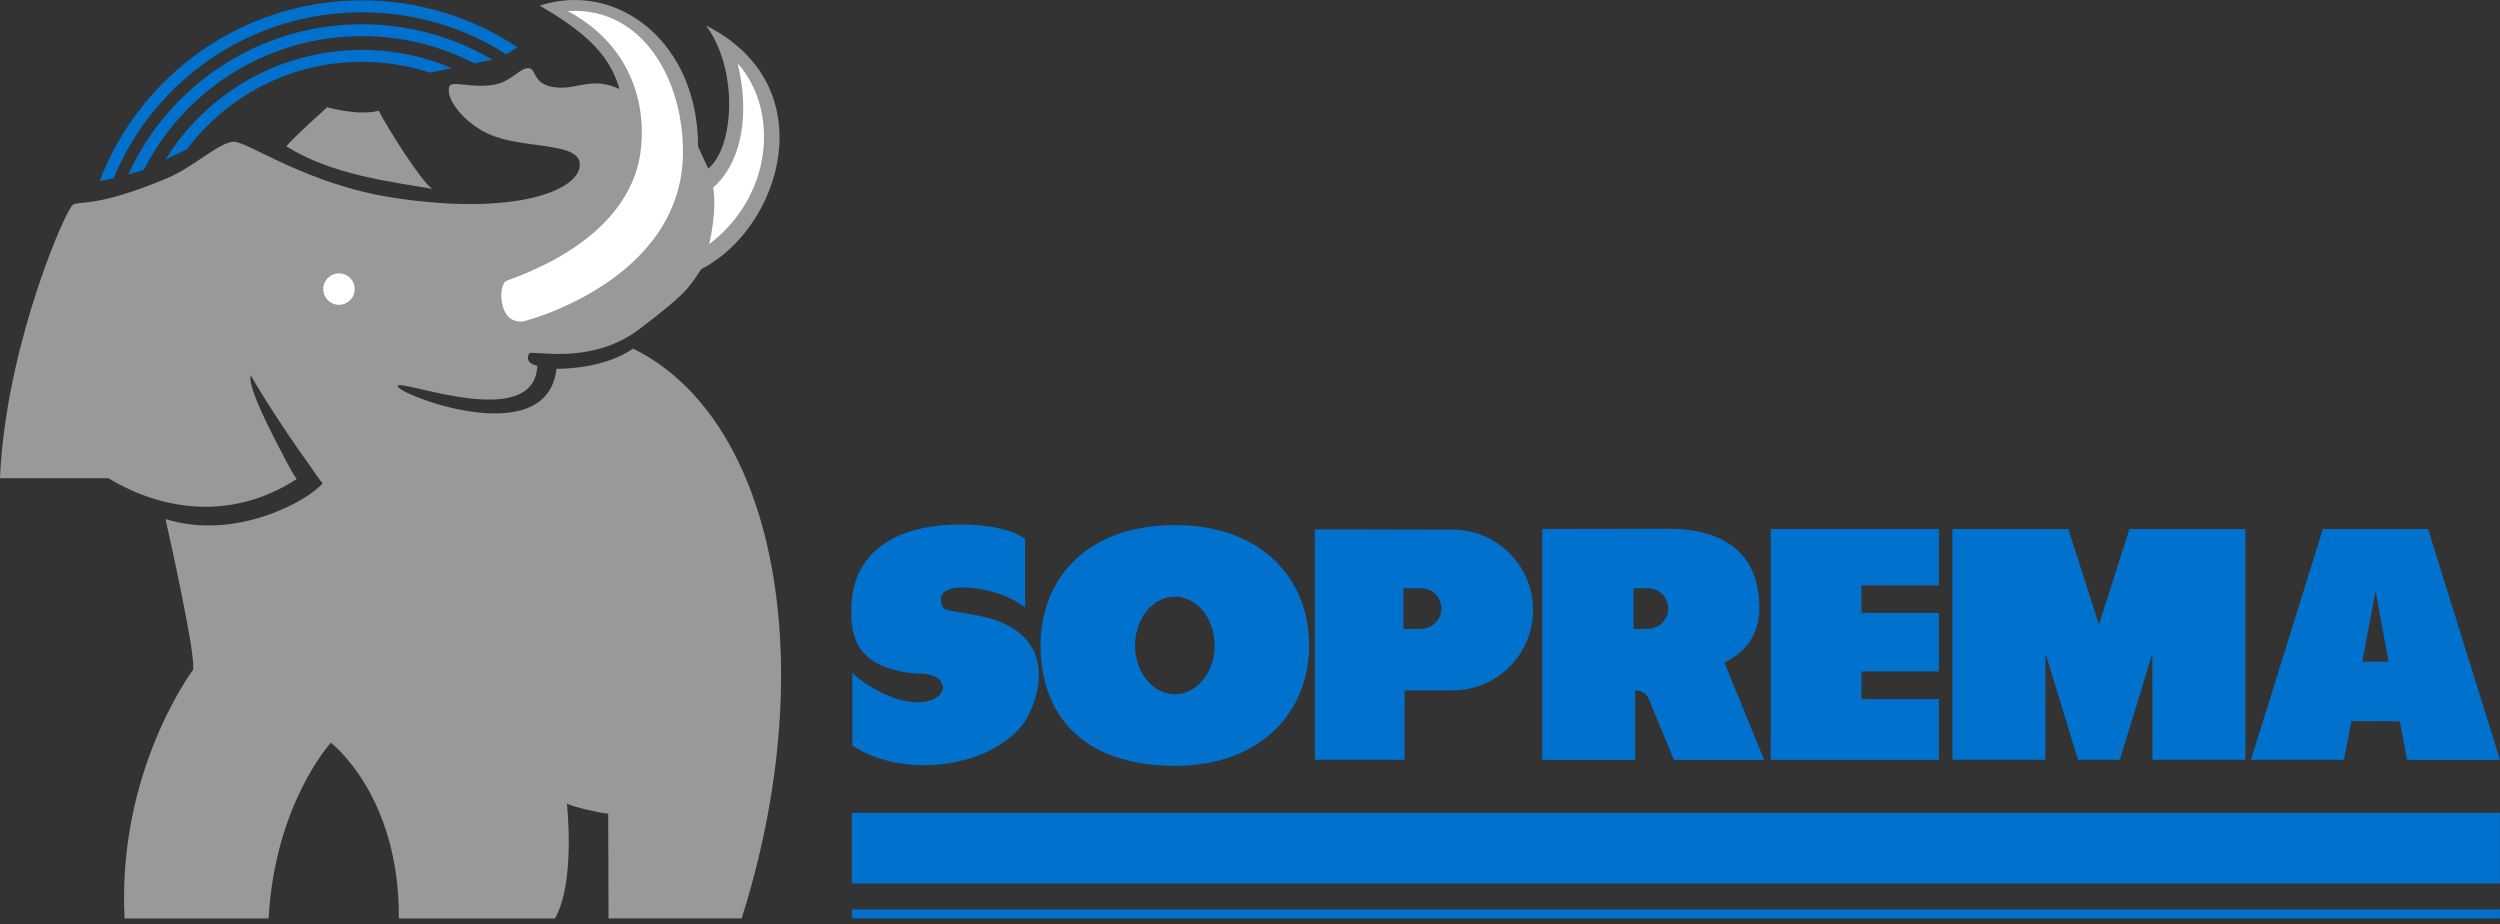<?xml version="1.0" encoding="UTF-8"?>
<svg xmlns="http://www.w3.org/2000/svg" width="165" height="61" viewBox="0 0 165 61" fill="none">
  <rect x="0" y="0" width="165" height="61" fill="#333333" stroke="none"/>
  <path d="M164.992 53.648H56.219V58.314H164.992V53.648Z" fill="#0072CE"></path>
  <path d="M127.971 46.14V50.148H116.867V34.912H127.971V38.631H122.858V40.454H127.971V44.318H122.858V46.14H127.971Z" fill="#0072CE"></path>
  <path d="M67.646 35.567C67.646 35.567 66.478 34.547 63.046 34.621C59.614 34.695 56.182 36.08 56.182 40.307C56.182 41.766 56.327 44.097 60.492 44.46C60.492 44.46 62.172 44.316 62.243 45.407C62.243 45.407 62.168 46.353 60.492 46.353C58.815 46.353 56.62 44.894 56.256 44.386V49.196C56.256 49.196 57.937 50.506 61.005 50.506C64.073 50.506 66.921 49.122 67.869 47.225C68.817 45.328 68.892 43.287 67.505 41.977C66.118 40.667 64.16 40.605 63.125 40.373C62.466 40.229 62.102 40.373 62.102 39.497C62.102 38.985 62.831 38.77 63.489 38.77C64.147 38.77 66.118 38.915 67.654 40.084V35.567H67.646Z" fill="#0072CE"></path>
  <path d="M160.251 34.912H153.312L148.563 50.148H154.699L155.192 47.594L158.388 47.607L158.864 50.152H165L160.251 34.912ZM155.912 43.669L156.782 39.016L157.651 43.669H155.912Z" fill="#0072CE"></path>
  <path d="M138.528 50.148H137.149L135.004 43.132L134.992 50.148H128.86V34.912H136.507L138.528 41.222L140.548 34.912H148.199V50.148H142.063L142.055 43.132L139.91 50.148H138.528Z" fill="#0072CE"></path>
  <path d="M164.996 60.023H56.227V60.61H164.996V60.023Z" fill="#0072CE"></path>
  <path d="M68.676 42.601C68.676 38.336 71.59 34.658 77.54 34.658C83.419 34.658 86.404 38.336 86.404 42.601C86.404 46.865 83.344 50.543 77.54 50.543C71.152 50.543 68.676 46.869 68.676 42.601ZM77.54 45.82C78.993 45.82 80.169 44.378 80.169 42.601C80.169 40.824 78.993 39.382 77.54 39.382C76.087 39.382 74.911 40.824 74.911 42.601C74.911 44.378 76.091 45.82 77.54 45.82Z" fill="#0072CE"></path>
  <path d="M92.698 50.147H86.781V34.935L95.865 34.956C98.8 34.956 101.181 37.332 101.181 40.262C101.181 43.192 98.8 45.568 95.865 45.568H92.698V50.147ZM93.79 41.502C94.531 41.502 95.132 40.903 95.132 40.163C95.132 39.423 94.531 38.824 93.79 38.824H92.623V41.514L93.79 41.502Z" fill="#0072CE"></path>
  <path d="M113.804 43.713L116.433 50.151H110.479L108.773 46.031C108.508 45.597 108.144 45.597 107.925 45.56V50.151H101.789V34.911L110.148 34.898C113.766 34.898 116.118 36.518 116.118 40.118C116.118 41.767 115.302 43.002 113.853 43.705L113.804 43.713ZM108.761 41.502C109.502 41.502 110.102 40.903 110.102 40.163C110.102 39.423 109.502 38.824 108.761 38.824H107.813V41.514L108.761 41.502Z" fill="#0072CE"></path>
  <path d="M18.895 30.448C17.894 28.547 16.291 25.469 16.552 24.766C17.132 25.841 18.995 28.721 20.249 30.448C20.262 30.465 20.27 30.477 20.282 30.494C20.788 31.196 21.139 31.783 21.309 31.886C20.253 33.118 15.501 35.692 10.922 34.258C10.922 34.258 12.975 43.308 12.739 44.217C12.739 44.217 7.721 50.866 8.222 60.619H17.728C18.138 53.061 21.835 49.019 21.835 49.019C21.835 49.019 26.385 52.474 26.323 60.619H36.623C38.002 58.247 37.414 53.032 37.414 53.032C37.795 53.267 39.704 53.676 40.142 53.705L40.163 60.615H48.949C52.575 49.197 52.327 37.94 48.742 30.49C47.102 27.084 44.767 24.477 41.786 23.006C39.998 24.237 37.551 24.341 36.727 24.341C36.11 29.919 26.045 25.952 26.253 25.469C26.455 24.994 35.274 28.543 35.464 24.138C34.835 24.006 34.744 23.667 34.922 23.332C35.059 23.072 38.963 24.179 42.2 21.721C45.206 19.435 45.429 19.072 46.278 17.766C51.59 15.043 54.463 5.641 46.601 1.687C48.77 4.617 48.444 9.753 46.742 11.129C46.514 10.646 46.075 9.679 46.075 9.679C46.071 2.765 40.735 -1.284 35.626 0.368C38.296 1.951 40.205 3.414 40.88 5.873C39.19 5.084 38.172 5.823 36.975 5.786C35.038 5.728 35.481 4.497 34.864 4.497C34.276 4.497 33.738 5.41 32.574 5.596C31.018 5.844 29.759 5.261 29.639 5.745C29.432 6.6 30.653 8.1 32.222 8.832C34.483 9.885 38.383 9.299 38.267 10.939C38.151 12.58 33.982 14.278 25.942 13.047C20.274 12.179 16.374 9.356 15.438 9.356C14.499 9.356 12.785 11.026 11.037 11.757C6.285 13.753 5.229 13.224 4.815 13.518C4.297 13.886 0.687 22.237 0.066 30.448C0.037 30.82 0.017 31.192 0 31.56H7.158C10.619 33.667 15.236 34.432 19.579 31.618C19.33 31.262 19.173 30.973 18.895 30.448Z" fill="#999999"></path>
  <path d="M18.899 9.655C19.367 9.068 21.599 7.076 21.599 7.076C21.599 7.076 23.594 7.663 25.002 7.312C25.59 8.481 27.817 11.998 28.525 12.465C25.826 11.998 21.835 11.527 18.899 9.655Z" fill="#999999"></path>
  <path d="M33.336 18.584C33.001 18.993 33.047 19.791 33.204 20.283C33.51 21.233 34.185 21.233 34.479 21.221C34.686 21.208 44.954 18.526 45.074 10.179C45.14 5.348 42.461 0.426 37.472 0.728C41.819 3.063 42.648 7.104 42.287 9.947C41.497 16.212 33.486 18.411 33.336 18.584Z" fill="white"></path>
  <path d="M22.373 20.117C22.945 20.117 23.412 19.655 23.412 19.08C23.412 18.506 22.949 18.043 22.373 18.043C21.802 18.043 21.334 18.506 21.334 19.08C21.334 19.655 21.798 20.117 22.373 20.117Z" fill="white"></path>
  <path d="M47.069 12.377C48.741 10.943 49.594 7.926 48.683 4.174C51.358 7.174 51.122 12.802 46.804 16.125C47.04 15.1 47.276 13.459 47.069 12.377Z" fill="white"></path>
  <path d="M29.833 4.497C28.007 3.725 25.999 3.295 23.892 3.295C18.406 3.295 13.6 6.188 10.921 10.527L12.329 9.861C14.962 6.353 19.164 4.08 23.892 4.08C25.465 4.08 26.98 4.332 28.396 4.795L29.833 4.497Z" fill="#0072CE"></path>
  <path d="M34.156 3.125C31.216 1.166 27.689 0.025 23.888 0.025C15.976 0.025 9.22 4.984 6.574 11.956L7.493 11.774C10.143 5.34 16.486 0.811 23.888 0.811C27.395 0.811 30.666 1.827 33.415 3.583L34.156 3.125Z" fill="#0072CE"></path>
  <path d="M32.504 3.947C29.983 2.455 27.035 1.6 23.893 1.6C17.037 1.6 11.129 5.67 8.467 11.521L9.498 11.199C12.164 5.968 17.608 2.385 23.889 2.385C26.559 2.385 29.076 3.034 31.295 4.178L32.504 3.947Z" fill="#0072CE"></path>
</svg>

